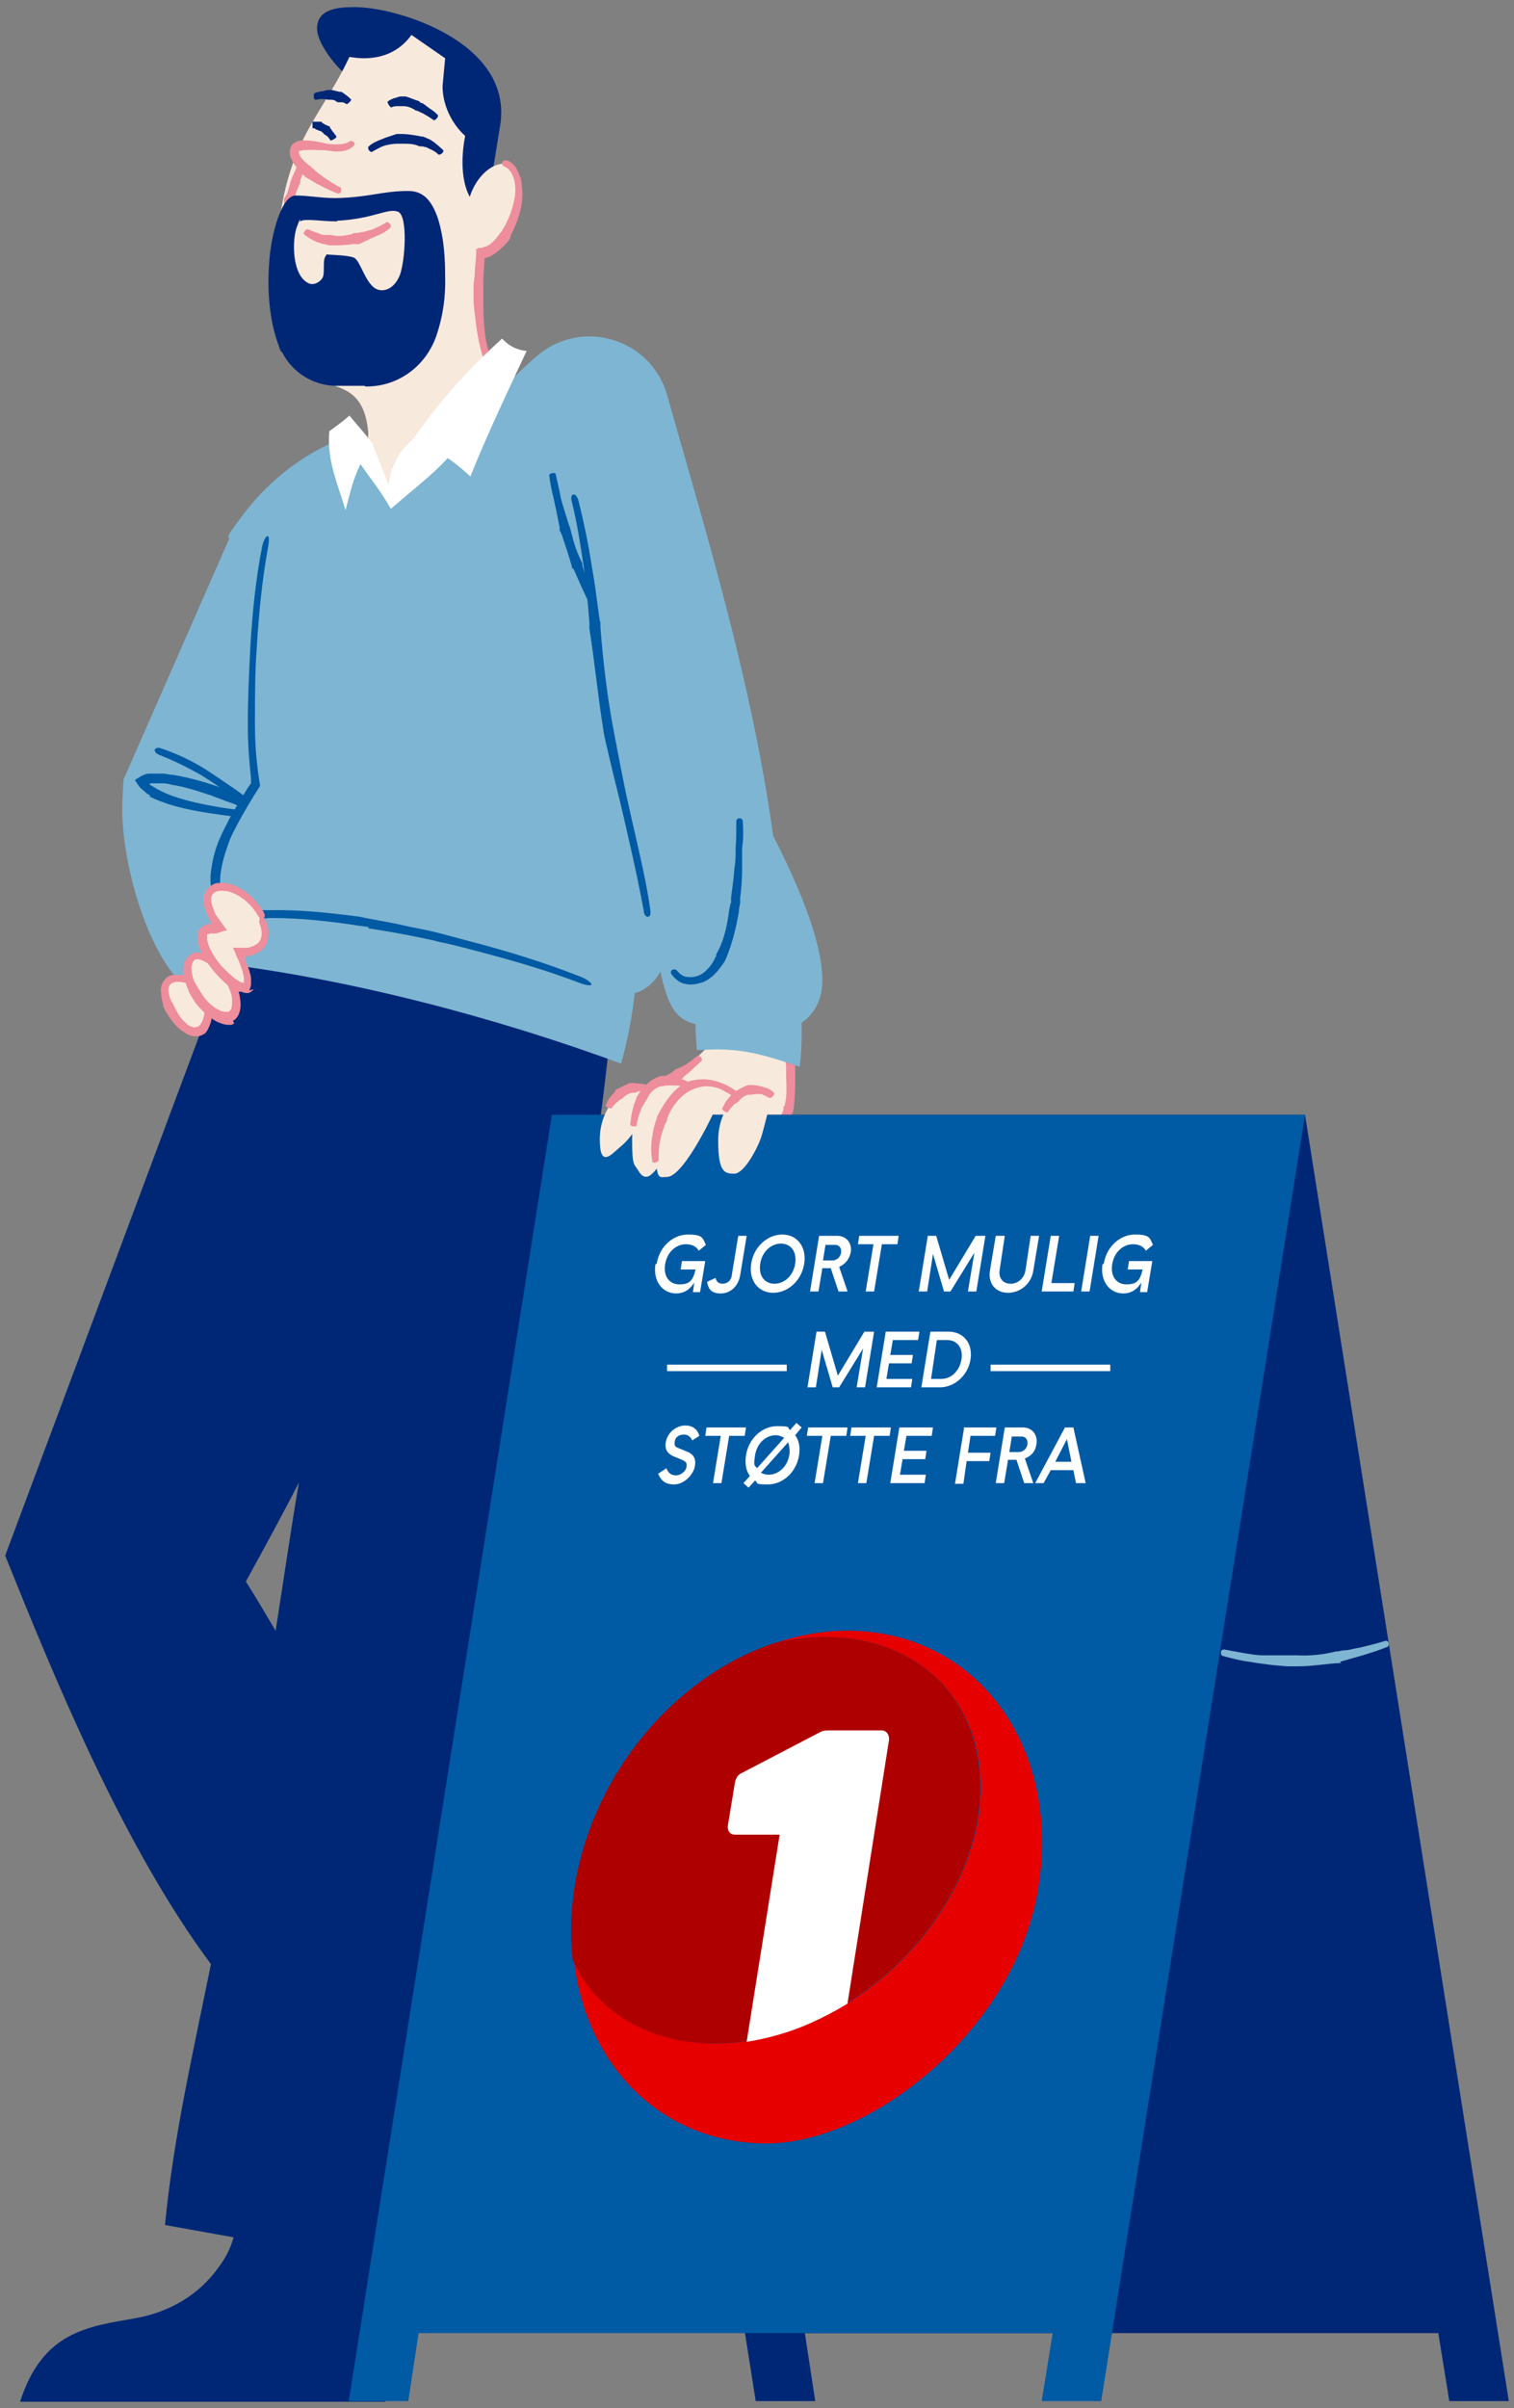 <?xml version="1.0" encoding="UTF-8"?>
<svg id="Layer_1" xmlns="http://www.w3.org/2000/svg" version="1.1" viewBox="0 0 234 372">
  <rect x="0" y="0" width="234" height="372" fill="#808080" stroke="none"/>
  <!-- Generator: Adobe Illustrator 29.1.0, SVG Export Plug-In . SVG Version: 2.1.0 Build 142)  -->
  <defs>
    <style>
      .st0 {
        fill: #002776;
      }

      .st1 {
        fill: #7eb5d2;
      }

      .st2 {
        fill: #ee8d9c;
      }

      .st3 {
        fill: #e60000;
      }

      .st4 {
        fill: #fff;
      }

      .st5 {
        fill: #af0000;
      }

      .st6 {
        fill: #005aa4;
      }

      .st7 {
        fill: #f8e9dd;
      }
    </style>
  </defs>
  <path class="st7" d="M120.5,156.9c.6,2.7,1.6,6.5,1.6,10.1s-.1,7.3-4.1,8.5c-14.8,7-21.1-5.7-21.1-5.7,3.3-2.8,5.6-.5,13.7-9.4l9.9-3.5Z"/>
  <path class="st2" d="M105.6,166.4c.2-.2.4-.3.6-.5.3-.2.6-.5.8-.7.5-.5,1-.9,1.5-1.4,0,0,0-.3-.2-.5s-.4-.3-.5-.2c-.5.4-1,.8-1.6,1.2-.3.2-.6.4-.9.5-.2.1-.4.2-.6.3h-.2c-.7.7-1.7,1.2-2.6,1.5l-.5.2-.3.2c-.5.3-1.1.5-1.7.8l-1.3.6c-.5.3-1.1.6-1.5,1,0,0,0,.3.2.5s.4.3.5.3c.4-.3.9-.6,1.4-.8.4-.2.8-.3,1.2-.5.6-.2,1.2-.3,1.8-.5h.3c0,0,.5-.3.5-.3.9-.5,1.9-1,2.9-1.5h.1Z"/>
  <path class="st2" d="M121.1,170.9c0,.3,0,.7-.2,1-.2.5-.3.9-.6,1.3-.5.8-1.3,1.3-2.2,1.6-.2,0-.2.3-.1.6s.3.4.5.4c1.1-.3,2.1-.9,2.9-1.8.4-.5.7-1,.9-1.6.2-.4.3-.8.4-1.2v-.3c.2-1.7.2-3.3.2-4.9,0-.3,0-.6,0-.8v-.5c-.2-1-.4-1.9-.6-2.9l-.4-2.1c-.2-.9-.4-1.7-.6-2.6,0-.2-.3-.3-.6-.2s-.4.2-.4.4c.1.9.3,1.8.5,2.6.1.7.3,1.3.4,2,.1.9.2,1.9.3,2.8v.5c0,.3,0,.5,0,.8,0,1.5.2,3.2-.2,4.6v.2Z"/>
  <path class="st1" d="M52.8,67.7l-1.5.7c-5.5,2.5-10.2,6.4-13.8,11.2s-1.6,2.6-2.2,3.9l-16.2,36.9c-.1,1.5-.2,3.2-.2,4.8,0,9.8,5.7,29.8,15.5,29.8s2.2-.2,3.2-.5l3-11.9,7.7-67.1,4.4-7.9Z"/>
  <path class="st6" d="M22.9,122.9c1,.6,2,.9,3.1,1.3,1.5.5,3,.8,4.5,1.1,2.9.5,5.8.9,8.7,1.1.5,0,.9-.2,1-.4s-.4-.5-.9-.6c-2.9-.3-5.7-.7-8.5-1.3-1.4-.3-2.9-.7-4.3-1.2-1-.4-1.9-.8-2.7-1.3l-.3-.2h-.1c0-.1,0-.1,0-.1h-.2c0-.1-.1-.2-.1-.2,0,0,.2-.1.3-.1,0,0,.4,0,.6,0,.3,0,.5,0,.8,0,.5,0,1.1,0,1.6.2,2.1.3,4.2,1,6.3,1.7.7.3,1.4.5,2.1.8.5.2.9.3,1.4.5,1.1.5,2.2,1,3.2,1.6l.8-1.1c-1.2-.9-2.4-1.7-3.6-2.6-1.6-1.1-3.2-2.2-4.9-3.3-2.1-1.3-4.4-2.4-6.8-3.2-.5-.2-.9,0-1,.2,0,.3.2.6.7.8,2.3.9,4.5,2,6.6,3.2,1.6,1,3.2,2.1,4.8,3.2,1.2.9,2.3,1.8,3.5,2.7l.8-1.1c-1.1-.7-2.2-1.3-3.4-1.8-.4-.2-.9-.4-1.3-.6-.7-.3-1.5-.5-2.2-.8-2.1-.7-4.3-1.3-6.6-1.7-.6,0-1.1-.2-1.7-.2-.3,0-.6,0-.9,0-.3,0-.5,0-1.1,0-.5,0-.9.2-1.3.4l-.5.3-.3.2h-.1c0,.1,0,.2,0,.2l.7,1,1,.9c0,0,.2.1.2.2h.2c0,0,.3.3.3.3Z"/>
  <g>
    <path class="st0" d="M55.8,13c-2.1-.4-6.9-5.8-6.8-8.7.1-3.1,3.6-3.2,5.9-3.2,6.4,0,24.5,5.4,22.4,18.3s-.9,6.5-2.9,10.4l-3,6.9s-.4-33.7-15.7-23.8Z"/>
    <path class="st7" d="M52.3,73c2.4-.9,4.8-3.3,4.6-6.3-1.2-13.1-14.3-.5-14.3-22.3s6.4-24.9,11.4-35.6c.7.1,1.5.2,2.2.2,2.9,0,5.5-1,7.4-3.6l5.2,3.6-.4,4.3c0,2.9,1.4,5.8,3.5,7.7,0,0-1.3,5.7.7,9.4,1.2-3.6,3.7-5.1,5.1-5.1s2.7,2.4,2.7,4.3c0,3.8-2.6,9.1-6,9.5-.2,2-.3,4.1-.3,6.4,0,6.5,1.2,13.2,5.9,15.3-18.7,26.9-34.8,28.2-27.5,12.4Z"/>
    <path class="st2" d="M43.9,30.7c0,.2,0,.4,0,.6v.8c-.1,0-.4,1.5-.4,1.5,0,0,.2.2.5.3.3,0,.5,0,.5,0,.2-.5.3-1,.5-1.5l.3-.8c0-.2.1-.3.2-.5h0c0-.9.4-1.7.7-2.4l.2-.4v-.3c.1-.5.3-.9.4-1.4,0-.3.2-.7.3-1,.2-.4.3-.8.4-1.3,0,0-.2-.2-.4-.3-.2,0-.5-.1-.5,0-.2.4-.4.8-.5,1.2-.1.3-.3.7-.4,1-.2.4-.4.9-.6,1.3v.2c-.1,0-.2.4-.2.4-.2.8-.4,1.6-.8,2.3h0Z"/>
    <path class="st2" d="M78.9,36.4c.4-.7.7-1.4,1-2.2.4-1.1.7-2.2.8-3.3.1-1.1,0-2.2-.2-3.3-.2-.5-.4-1.1-.7-1.6-.3-.5-.8-1-1.4-1.2-.5-.1-.8.1-.8.4,0,.3.2.5.5.6.7.3,1.2,1.2,1.4,2.1.2.9.2,1.9,0,2.9-.2,1-.5,2-.9,2.9-.3.7-.6,1.3-1,1.9,0,.1-.2.3-.3.4-.4.6-.9,1.2-1.4,1.6-.1.1-.3.2-.4.3-.1,0-.3.2-.5.2-.2,0-.2.1-.6.2h-.5c0,.1-.3.2-.3.2,0,0,0,.2,0,.3,0,.9-.1,1.9-.2,2.8,0,.8-.1,1.6-.2,2.4,0,.6,0,1.1,0,1.7v1.1c.2,2,.4,3.9.8,5.9.3,1.4.7,2.8,1.3,4.1.7,1.6,2,3.3,3.7,4.1.4.2.7.1.8-.1.1-.2,0-.6-.3-.7-1.4-.8-2.5-2.2-3.2-3.7-.6-1.2-.9-2.5-1.2-3.9-.3-1.9-.4-3.8-.4-5.7v-1c0-.5,0-1.1,0-1.6,0-1.4.1-2.9.2-4.3,0,0,0,0,.6-.2.2,0,.4-.2.6-.3.2-.1.4-.2.6-.4.7-.5,1.4-1.2,1.9-1.8.1-.2.2-.3.3-.5Z"/>
    <path class="st0" d="M49.8,18.8c-.1,0-.2,0-.3,0-.1,0-.3,0-.4,0-.3,0-.5,0-.8,0,0,0,0,.2,0,.5,0,.3,0,.5,0,.5.2,0,.4,0,.5.2,0,0,.2,0,.3.1,0,0,.1,0,.2.1h0c.3,0,.5.2.7.4,0,0,0,0,0,.1h0c.2,0,.3.2.5.3.1,0,.2.2.3.3.1.1.2.3.3.4,0,0,.2,0,.5-.2.2-.1.4-.3.4-.3,0-.2-.2-.4-.3-.5,0-.1-.2-.3-.3-.4-.1-.2-.3-.4-.4-.6h0c0-.2-.1-.2-.2-.2-.4-.2-.7-.3-1.1-.6h0Z"/>
    <path class="st0" d="M65,22.6c.2,0,.4,0,.6.1.3,0,.6.2.8.3.5.2,1,.5,1.4.9,0,0,.3,0,.5-.2.2-.2.3-.4.2-.5-.5-.5-1-.9-1.5-1.3-.3-.2-.6-.4-.9-.5l-.7-.3h-.2c-1-.2-2.1-.4-3.1-.4-.2,0-.4,0-.5,0h-.3c-.6.2-1.2.4-1.8.6-.4.2-.8.3-1.2.5-.5.2-1,.5-1.4.9,0,0,0,.3.1.5.2.2.4.3.4.3.4-.2.9-.5,1.3-.7.4-.2.7-.3,1.1-.4.5-.1,1.1-.2,1.6-.2h.3c.2,0,.3,0,.5,0,.9,0,1.8,0,2.6.4h.1Z"/>
    <path class="st0" d="M62.5,14.9h-.5c-.3,0-.5.1-.8.2-.5.1-.9.3-1.3.6,0,0,0,.3.2.5.1.2.3.4.4.4.3-.2.7-.2,1-.2.2,0,.4,0,.5,0,.1,0,.2,0,.4,0h0c.5,0,1.1.2,1.6.5l.3.2h.2c.3.2.7.3,1,.5.2.1.5.3.7.4.3.2.6.4.9.6,0,0,.2-.1.4-.3s.2-.4.2-.5c-.3-.3-.5-.5-.8-.7-.2-.2-.5-.3-.7-.5-.3-.2-.6-.5-1-.7h-.2c0-.1-.3-.3-.3-.3-.7-.2-1.3-.5-2-.7h-.1Z"/>
    <path class="st0" d="M52.2,15.8c0,0,.2,0,.3,0,.1,0,.3,0,.4,0,.2,0,.5.2.7.3,0,0,.2-.1.4-.3s.3-.4.3-.4c-.2-.2-.5-.5-.8-.7-.1-.1-.3-.2-.4-.3l-.3-.2h0c-.5,0-1-.2-1.5-.3h-.3s-.2,0-.2,0c-.3,0-.6.1-.9.2-.2,0-.4,0-.6.1-.3,0-.5.1-.8.3,0,0,0,.3,0,.5,0,.3.2.4.2.4.2,0,.5,0,.7-.1.2,0,.4,0,.5,0,.2,0,.5,0,.7.1h.1s.2,0,.2,0c.4,0,.8,0,1.1.3h0Z"/>
    <g>
      <path class="st7" d="M54.5,21.9s-.5,1-3.2.9c-1,0-2.1-.4-3.8-.4s-2.2.2-2.2,1c0,2.4,5.1,5.2,7.3,6.2"/>
      <path class="st2" d="M47,27.2c.3.2.6.4,1,.6.5.3.9.6,1.4.8.9.5,1.8.9,2.8,1.3.2,0,.4,0,.5-.3.1-.2,0-.5,0-.6-.9-.4-1.7-1-2.5-1.5-.4-.3-.8-.6-1.2-.9-.3-.2-.5-.5-.8-.7l-.2-.2c-.6-.4-1.1-.9-1.5-1.4-.2-.3-.3-.6-.3-.8,0-.1,0-.2.1-.2,0,0,.3,0,.5-.1.1,0,.3,0,.4,0,.8-.1,1.7,0,2.7,0,.6,0,1.4.2,2.1.2.9,0,1.9-.1,2.7-.9.2-.2.1-.5-.1-.6-.2-.1-.4-.2-.5-.1-.5.4-1.3.5-2.1.5-.6,0-1.2,0-1.9-.2-.9-.2-1.9-.4-2.9-.4-.2,0-.4,0-.6,0-.3,0-.6.1-1,.3-.6.3-.9,1.1-.8,1.7,0,.5.3,1,.5,1.4.5.8,1.1,1.4,1.6,2h.2Z"/>
    </g>
  </g>
  <path class="st4" d="M63.8,67.9s-3.4,2.5-3.7,7.1l-2.6-6.6-4.9,2s8,15.6,7.9,15.3,12.8-16.4,12.8-16.4c0,0-6.4-2.5-9.6-1.5Z"/>
  <path class="st0" d="M37.7,141.5L.8,240.3c7.5,18.6,18.1,44.7,31.8,63.1-2.7,13.4-5.8,26.7-7.1,40.3l10.6,1.9c-.5,1.8-1.3,3.3-2.3,4.6-3,4.3-7.7,7-12.9,7.9-7.3,1.3-14.3,2-17.8,12.9h56.4l26.9-159.4c.6-3.9,1.2-7.9,2-11.8,3-15.8,5.3-31.6,6.6-47.6,0,0-35.6-9.4-57.2-10.6ZM42.6,251.9c-1.5-2.5-3-5.1-4.6-7.6,2.8-5.1,5.6-10.2,8.2-15.3-1.3,7.6-2.4,15.3-3.6,22.9Z"/>
  <g>
    <polygon class="st0" points="224 370.9 222.3 360.4 124.4 360.4 126 370.9 116.8 370.9 85.4 172.2 201.7 172.2 233.2 370.9 224 370.9"/>
    <polygon class="st6" points="63.1 370.9 64.7 360.4 162.7 360.4 161 370.9 170.2 370.9 201.7 172.2 85.3 172.2 53.9 370.9 63.1 370.9"/>
    <g>
      <path class="st4" d="M101.5,195.2c.4-2.6,2.5-4.5,4.8-4.5s2.3.5,2.8,1.6l-1.1.9c-.4-.7-1.1-1-2-1-1.5,0-2.9,1.2-3.2,3.1s.7,3.1,2.2,3.1,2.1-.5,2.5-2.3h-2.3l.2-1.3h3.6l-.8,4.8h-1.1l.2-1.5c-.7,1.2-1.7,1.7-2.8,1.7-2.1,0-3.6-1.9-3.2-4.5Z"/>
      <path class="st4" d="M109.3,198l1.3-.6c.1.6.5.9,1.1.9s1.3-.4,1.4-1.3l1-6.1h1.3l-1,6.1c-.3,1.7-1.5,2.8-3,2.8s-1.9-.7-2.1-1.7Z"/>
      <path class="st4" d="M116.1,195.2c.4-2.6,2.5-4.5,4.8-4.5s3.8,1.9,3.4,4.5-2.5,4.5-4.8,4.5-3.8-1.9-3.4-4.5ZM122.9,195.2c.3-1.9-.7-3.1-2.2-3.1s-2.9,1.2-3.2,3.1.7,3.1,2.2,3.1,2.9-1.2,3.2-3.1Z"/>
      <path class="st4" d="M126.5,190.9h2.9c1.4,0,2.3,1.1,2.1,2.5-.2,1.1-.9,1.9-1.8,2.3l1.3,3.8h-1.4l-1.2-3.6h-1.3l-.6,3.6h-1.3l1.4-8.6ZM127.6,192.2l-.4,2.5h1.5c.6,0,1.2-.5,1.3-1.2s-.3-1.2-.9-1.2h-1.5Z"/>
      <path class="st4" d="M132.8,190.9h6.1l-.2,1.3h-2.4l-1.2,7.3h-1.3l1.2-7.3h-2.4l.2-1.3Z"/>
      <path class="st4" d="M143.3,190.9h1.4l2,6.8,4.1-6.8h1.5l-1.4,8.6h-1.3l1-6-3.7,6h-1l-1.7-5.8-.9,5.8h-1.3l1.4-8.6Z"/>
      <path class="st4" d="M154,190.9h1.3l-.8,5.3c-.2,1.3.6,2.1,1.7,2.1s2.1-.8,2.3-2.1l.8-5.3h1.3l-.9,5.4c-.3,2-2,3.4-3.9,3.4s-3.1-1.4-2.8-3.4l.9-5.4Z"/>
      <path class="st4" d="M162.4,190.9h1.3l-1.2,7.3h3.6l-.2,1.3h-4.9l1.4-8.6Z"/>
      <path class="st4" d="M168.5,190.9h1.3l-1.4,8.6h-1.3l1.4-8.6Z"/>
      <path class="st4" d="M170.6,195.2c.4-2.6,2.5-4.5,4.8-4.5s2.3.5,2.8,1.6l-1.1.9c-.4-.7-1.1-1-2-1-1.5,0-2.9,1.2-3.2,3.1s.7,3.1,2.2,3.1,2.1-.5,2.5-2.3h-2.3l.2-1.3h3.6l-.8,4.8h-1.1l.2-1.5c-.7,1.2-1.7,1.7-2.8,1.7-2.1,0-3.6-1.9-3.2-4.5Z"/>
      <path class="st4" d="M126.1,205.7h1.4l2,6.8,4.1-6.8h1.5l-1.4,8.6h-1.3l1-6-3.7,6h-1l-1.7-5.8-.9,5.8h-1.3l1.4-8.6Z"/>
      <path class="st4" d="M136.9,205.7h5.2l-.2,1.3h-3.9l-.4,2.3h3.5l-.2,1.3h-3.5l-.4,2.4h4l-.2,1.3h-5.3l1.4-8.6Z"/>
      <path class="st4" d="M143.7,205.7h2.9c2.3,0,3.8,1.8,3.4,4.3-.4,2.5-2.5,4.3-4.7,4.3h-2.9l1.4-8.6ZM144.8,207l-.9,6h1.6c1.5,0,2.8-1.2,3.1-3s-.7-3-2.2-3h-1.6Z"/>
      <path class="st4" d="M101.8,227.6l1.2-.8c.3.8.8,1.1,1.5,1.1s1.5-.6,1.6-1.3-.1-.8-.7-1.1l-1.2-.5c-1-.4-1.5-1.1-1.3-2.2.3-1.7,1.8-2.6,3-2.6s1.9.6,2.2,1.6l-1.1.7c-.3-.6-.7-.9-1.3-.9s-1.3.3-1.4,1,0,.9.6,1.1l1.2.5c1.1.4,1.5,1.1,1.3,2.3s-1.6,2.8-3.2,2.8-2.1-.8-2.5-1.7Z"/>
      <path class="st4" d="M109.2,220.5h6.1l-.2,1.3h-2.4l-1.2,7.3h-1.3l1.2-7.3h-2.4l.2-1.3Z"/>
      <path class="st4" d="M115.9,228c-.6-.8-.8-1.9-.6-3.2.4-2.6,2.5-4.5,4.8-4.5s1.5.2,2,.6l1-1.1.8.7-1,1.2c.6.8.8,1.9.6,3.1-.4,2.6-2.5,4.5-4.8,4.5s-1.4-.2-2-.6l-1,1.1-.8-.7,1-1.1ZM117,226.8l4.2-4.7c-.4-.2-.8-.4-1.3-.4-1.5,0-2.9,1.2-3.2,3.1s0,1.5.3,2ZM122,224.8c.1-.8,0-1.5-.2-2l-4.2,4.7c.4.2.8.3,1.2.3,1.5,0,2.9-1.2,3.2-3.1Z"/>
      <path class="st4" d="M124.9,220.5h6.1l-.2,1.3h-2.4l-1.2,7.3h-1.3l1.2-7.3h-2.4l.2-1.3Z"/>
      <path class="st4" d="M131.6,220.5h6.1l-.2,1.3h-2.4l-1.2,7.3h-1.3l1.2-7.3h-2.4l.2-1.3Z"/>
      <path class="st4" d="M139,220.5h5.2l-.2,1.3h-3.9l-.4,2.3h3.5l-.2,1.3h-3.5l-.4,2.4h4l-.2,1.3h-5.3l1.4-8.6Z"/>
      <path class="st4" d="M148.9,220.5h5.1l-.2,1.3h-3.8l-.4,2.6h3.5l-.2,1.3h-3.5l-.5,3.5h-1.3l1.4-8.6Z"/>
      <path class="st4" d="M155.2,220.5h2.9c1.4,0,2.3,1.1,2.1,2.5s-.9,1.9-1.8,2.3l1.3,3.8h-1.4l-1.2-3.6h-1.3l-.6,3.6h-1.3l1.4-8.6ZM156.4,221.8l-.4,2.5h1.5c.6,0,1.2-.5,1.3-1.2s-.3-1.2-.9-1.2h-1.5Z"/>
      <path class="st4" d="M164.6,220.5h1.3l1.9,8.6h-1.5l-.4-2h-3.5l-1.1,2h-1.3l4.6-8.6ZM165.6,225.8l-.7-3.5-1.8,3.5h2.5Z"/>
    </g>
    <g>
      <rect class="st4" x="103.1" y="210.8" width="18.5" height="1"/>
      <rect class="st4" x="153.1" y="210.8" width="18.5" height="1"/>
    </g>
    <g>
      <path class="st3" d="M130.9,251.9c-3.8,0-7.5.7-11.1,1.9,14.9-3.5,28.1,3.1,31.2,16.5,3.5,15.5-8,34.4-25.6,42.1-15.8,6.9-31.2,2.5-36.7-9.7,1.8,16.4,13.6,28.4,29.8,28.4s38.6-17.7,42-39.6c3.5-21.9-9.7-39.6-29.5-39.6Z"/>
      <path class="st5" d="M125.3,312.4c17.6-7.7,29.1-26.5,25.6-42.1-3-13.4-16.2-20-31.2-16.5-15.3,5.1-28.1,20.1-30.9,37.7-.6,3.9-.7,7.6-.3,11.2,5.5,12.2,20.9,16.6,36.7,9.7Z"/>
      <path class="st4" d="M131,309.4l6.4-40.6c.1-.8-.4-1.5-1.1-1.5h-8.3c-.6,0-1,.1-1.5.4l-11.7,6.1c-.7.3-1,.7-1.2,1.5l-1.1,6.7c-.1.8.3,1.4,1.1,1.4h6.9l-5.1,32c3.2-.5,6.5-1.4,9.9-2.9,2-.9,3.9-1.9,5.7-3Z"/>
    </g>
    <path class="st1" d="M207.1,256.7l1.4-.4c.7-.2,1.4-.4,2.1-.6,1.3-.4,2.6-.8,3.8-1.3.2,0,.3-.4.2-.6,0-.3-.3-.4-.6-.3-1.3.4-2.5.7-3.8,1-.7.1-1.3.3-2,.4-.5,0-1,.1-1.4.2h-.3c-2,.5-4,.7-6,.6h-1s-.7,0-.7,0c-1.2,0-2.5,0-3.7,0-.9,0-1.8-.2-2.6-.3-1.1-.2-2.2-.4-3.3-.6-.2,0-.5.1-.5.4,0,.3,0,.5.3.6,1.1.3,2.3.6,3.4.8.9.1,1.8.3,2.7.4,1.3.2,2.5.3,3.8.4h.7c0,0,1.1,0,1.1,0,2.1,0,4.2-.4,6.3-.5h.3Z"/>
  </g>
  <path class="st1" d="M102,149.7c1.1,5.5,2.4,7.8,5.5,8.5,0,1.3.1,2.6.2,4,1.1,0,2.1-.1,3-.1,4.8,0,8.2,1.1,12.9,2.7.2-1.6.3-3.2.3-4.8s0-1.4,0-2c2-1.4,3.2-3.6,3.2-6.6,0-6.3-4.1-15.4-7.6-22.3-3.3-23.7-10.1-45.9-16.4-68.1-2.5-8.7-13.1-11.9-20-6.1-4.5,3.8-5.7,5.8-10.2,10.9-3.3,5.6-7.3,8.3-12.5,12.8-2.4-4.3-4.8-6.3-6.7-10.5-8.9,4.7-14.7,11.3-14.7,42.4s.1,6.9.7,10.9c-2.6,4-6.2,9.7-6.2,14.7s.6,4,2.1,5.6l-2.5,7c20.9,2.5,43.3,8.4,62.9,15.6,1-3.6,1.7-7.2,2.1-10.9,0,0,2.6-.5,4.1-3.6Z"/>
  <path class="st6" d="M56.9,143.4c2.1.3,4.3.7,6.4,1.1,1.5.3,3.1.6,4.6,1,1.5.3,3.1.7,4.6,1.1,5.8,1.5,11.5,3.1,17,5.2,1,.4,1.8.5,1.9.3s-.6-.8-1.6-1.2c-5.6-2.2-11.4-4-17.2-5.5-1.5-.4-3-.8-4.5-1.2-1.5-.4-3-.7-4.6-1-2.1-.5-4.3-.9-6.5-1.3l-1.5-.3c-4.6-.6-9.2-1.1-13.9-1-1.2,0-2.3,0-3.5.2l-1.7.2h-.6c0,0,0,0,0,0v-.2c-1.4-1.7-2-3.8-1.7-5.9.2-1.5.6-2.9,1.1-4.3.3-.9.7-1.8,1.2-2.7.6-1.2,1.3-2.4,2-3.6l1.1-1.8.7-1.1-.2-1.3c-.4-2.7-.6-5.5-.6-8.3,0-4,0-8,.3-12,.3-5,.8-10.1,1.7-15.1.2-1,.2-1.8,0-1.9-.3,0-.7.7-.9,1.7-1,5.1-1.5,10.3-1.8,15.3-.2,4-.4,8-.4,12.1,0,2.8.2,5.6.5,8.4v.5c0,0,0,.2,0,.2,0,0,0,0,0,0l-.5.7-1.1,1.8c-.7,1.2-1.5,2.4-2.1,3.7-.5.9-.9,1.8-1.3,2.7-.6,1.5-1,3.1-1.2,4.8-.3,2.4.4,5,2,6.9,0,0,.3.3.4.5l.2.3c0,0,.1,0,.2,0h.2s1.1-.2,1.1-.2l1.7-.2c1.1-.1,2.3-.1,3.4-.2,4.6,0,9.2.5,13.7,1.2l1.5.2Z"/>
  <path class="st4" d="M63.8,67.9c3.7,1.5,6.2,3.2,8.9,5.7,2.6-6.5,5.9-13.4,8.7-19.4,0,0-2.1,0-3.8-1.9-5.5,5-9.4,9.4-13.8,15.6Z"/>
  <path class="st4" d="M50.9,66.6c1.1-.8,2.1-1.5,3.1-2.4,1.2,1.4,2.4,2.8,3.6,4.3-2.8,4.2-3.1,6.2-4.2,10.3-1.2-4.1-2.9-7.6-2.5-12.2Z"/>
  <g>
    <path class="st6" d="M92.7,95.9l-.5-3.6c-.2-1.7-.5-3.5-.8-5.2-.5-3.3-1.2-6.6-2-9.8-.2-.6-.5-1-.8-.9-.3,0-.4.6-.2,1.2.8,3.2,1.3,6.5,1.8,9.8.2,1.7.4,3.4.6,5.2l.3,3.6v.9c.8,5.1,1.3,10.3,2.1,15.3.1.9.3,1.7.5,2.6l.4,1.7c.7,3,1.5,6.1,2.2,9.1.5,2.2,1,4.4,1.5,6.6.6,2.7,1.2,5.6,1.7,8.3,0,.6.4,1,.7.9.3,0,.4-.5.3-1.1-.4-2.9-1-5.7-1.6-8.4-.5-2.2-1-4.4-1.5-6.6-.7-3-1.3-6.1-1.9-9.2l-.3-1.6c-.2-.9-.3-1.7-.5-2.6-.9-4.9-1.5-10.1-1.9-15.2v-.8Z"/>
    <path class="st6" d="M88.6,87.8l.5,1.1c.2.5.5,1.1.7,1.6.5,1,.9,2,1.4,3,0,.2.4.2.6,0,.2-.1.4-.3.3-.5-.4-1-.8-2-1.2-3-.2-.5-.4-1.1-.6-1.6-.1-.4-.2-.8-.3-1.1v-.3c-.8-1.5-1.3-3.1-1.7-4.7l-.2-.8-.2-.5c-.3-1-.6-1.9-.9-2.9-.2-.7-.4-1.4-.5-2.1-.2-.9-.4-1.8-.6-2.7,0-.2-.3-.3-.6-.2s-.5.2-.4.4c.1.9.3,1.9.5,2.8.2.7.3,1.4.5,2.2l.6,3v.5c.1,0,.4.8.4.8.5,1.6,1.1,3.2,1.5,4.8v.2Z"/>
  </g>
  <path class="st6" d="M110.6,147.8c-.2.5-.5,1-.8,1.4-.5.6-1,1.1-1.6,1.4-.6.3-1.3.4-2,.3-.6,0-1.2-.5-1.6-1-.2-.2-.5-.2-.7-.1-.2.1-.3.5-.1.7.5.7,1.3,1.4,2.2,1.5.9.2,1.8,0,2.7-.3.9-.4,1.6-1,2.2-1.7.4-.5.8-1,1.1-1.5l.2-.4c1-2.4,1.6-4.9,2-7.3,0-.4.1-.8.2-1.3v-.8c.2-1.5.3-3,.3-4.5v-3.2c.2-1.3.2-2.7.1-4.1,0-.3-.2-.5-.5-.5s-.5.2-.5.5c0,1.4,0,2.7-.1,4.1,0,1.1,0,2.1-.2,3.2-.1,1.5-.3,2.9-.5,4.4v.8c-.2.4-.2.8-.3,1.2-.3,2.3-.8,4.8-2,6.8v.3Z"/>
  <g>
    <g>
      <path class="st7" d="M31.3,152.4c-1.9-.9-3.2-1.2-4.2-1.2-1.3.1-1.8,1.1-1.7,2.3.2,2.5,2.7,6.1,4.7,6,1.5-.1,2.1-2.4,2-4s0-.1,0-.2c-.1-1-.4-2-.8-2.9Z"/>
      <path class="st2" d="M31.5,159.8c.5-.4.7-.9.9-1.4.3-.7.4-1.4.4-2.1,0-.7-.1-1.3-.2-1.9-.1-.6-.4-1.2-.6-1.8-.1-.2-.4-.3-.6-.1-.2.1-.4.4-.3.5.2.5.4,1.1.5,1.6,0,.6.1,1.1,0,1.7,0,.6-.2,1.1-.4,1.6-.2.3-.4.6-.6.7,0,0-.1,0-.2,0-.2.1-.4.2-.7,0-.3,0-.7-.3-1-.6-.6-.5-1.1-1.2-1.5-2-.1-.3-.3-.5-.4-.8,0-.2-.2-.3-.3-.5-.4-.9-.7-2-.2-2.6.3-.4,1-.5,1.7-.4.9.1,1.9.5,2.8.9.2,0,.4,0,.6-.3s0-.5-.1-.6c-.9-.5-2-.9-3.1-1.1-.4,0-.9,0-1.4,0-.5,0-1,.3-1.4.8-.5.6-.6,1.4-.5,2,0,.6.2,1.3.3,1.8,0,.2.1.4.2.6.1.3.3.6.5.9.5.8,1.1,1.6,1.9,2.3.4.3.9.6,1.4.9.6.2,1.3.3,2,0,.1,0,.3-.2.4-.3Z"/>
    </g>
    <g>
      <path class="st7" d="M34.2,149.9c-1.8-1.8-3.1-2.5-4-2.4s-1.4,1.1-1.3,2.4c.3,3.9,4.4,7.5,6.2,7.3,1.1,0,1.6-1.2,1.5-2.6s-.9-3.2-2.4-4.7Z"/>
      <path class="st2" d="M36,157.7c.7-.4,1-1.1,1.1-1.7.2-.9,0-1.7-.1-2.4-.4-1.4-1.2-2.7-2.2-3.7-.2-.2-.5-.2-.7,0-.2.2-.2.5,0,.6.8,1,1.4,2.1,1.7,3.3.1.6.1,1.3,0,1.8-.1.4-.3.6-.5.7,0,0,0,0-.1,0-.2,0-.6,0-1-.1-.4-.2-.8-.4-1.2-.7-.8-.6-1.4-1.3-1.9-2.1-.2-.3-.3-.6-.5-.8-.1-.2-.2-.4-.3-.5-.3-.5-.5-1-.6-1.6-.1-.6-.2-1.1,0-1.6.2-.7.6-.9,1.4-.6.9.3,1.8,1.1,2.6,1.8.2.2.5.1.7,0,.2-.2.2-.5,0-.7-.8-.9-1.7-1.7-3-2.1-.5-.2-1.1-.3-1.7,0-.6.3-1,.9-1.2,1.4-.2.8-.2,1.5,0,2.2.1.7.3,1.4.6,2,0,.2.2.5.3.7.2.3.4.7.6,1,.6.9,1.4,1.7,2.3,2.4.4.3.9.7,1.4.9.5.2,1.2.5,2,.4.2,0,.3-.1.5-.2Z"/>
    </g>
    <g>
      <path class="st7" d="M40.2,141.9c-1.5-3.3-4.7-5.1-6.8-4.9-1.2,0-2,.8-1.9,2.2s.6,2.4,1.9,4.1c-1.2.3-2.9,0-2.7,2,.2,2.8,4.8,7.7,6.6,7.6s.9-.5.8-1.6c-.1-1.4-.8-2.7-1.4-3.9,0,0,.2,0,.3,0,2.6-.2,4-1.2,3.8-3.2,0-.6-.3-1.4-.6-2.2Z"/>
      <path class="st2" d="M38.5,153c.2-.3.3-.8.3-1,0-.3,0-.5,0-.8,0-.5-.2-.9-.3-1.4-.2-.5-.4-1-.6-1.5,0-.2,0-.2,0-.2h0c0-.2,0-.2-.1-.3h.2s.8-.2,1.4-.4c.6-.3,1.2-.6,1.6-1.3.4-.6.5-1.3.5-2,0-.7-.2-1.3-.4-1.8-.2-.4-.5-.6-.8-.5-.2.1-.3.5-.2.8.4,1,.5,2.1,0,2.8-.2.4-.7.6-1.1.8-.2,0-.5.2-.7.2h-.2s-.1,0-.1,0h-.2c-.2,0-.5,0-.7,0h-1.1c.2.4.4.8.5,1.2l.3.6.2.5c.2.4.3.9.5,1.3,0,.4.2.7.2,1.1,0,.2,0,.3,0,.5,0,.2,0,.1,0,.2,0,0,0,0,0,0,0,0,0,0,0,0h0s-.2,0-.2,0c-.1,0-.3-.1-.5-.2-.3-.2-.7-.4-1-.7-.6-.5-1.2-1.1-1.8-1.7-.5-.6-1-1.3-1.4-2-.4-.7-.7-1.5-.8-2.1,0-.2,0-.5,0-.6,0-.1,0-.2.2-.2,0,0,.2-.1.4-.1h.1s.2,0,.2,0h.5c.6-.2,1.2-.4,1.7-.5-.5-.6-1-1.4-1.4-1.9-.3-.4-.5-.7-.6-1.1-.3-.7-.6-1.6-.4-2.2.1-.5.6-.8,1.2-.9.6,0,1.3,0,2,.3,1.7.7,3.1,2,4,3.6.2.3.5.5.8.4.2-.1.3-.5.1-.9-1-1.8-2.6-3.4-4.5-4.2-.8-.3-1.6-.5-2.5-.4-.5,0-.9.2-1.3.5-.4.3-.7.8-.9,1.3-.3,1.1,0,2.1.4,3,.2.4.4.9.6,1.2l.2.3c0,0-.2,0-.3,0,0,0-.5,0-1,.3-.4.2-.8.7-.9,1.1-.1.5-.1.9,0,1.2.1,1,.6,1.9,1,2.7.5.8,1,1.5,1.6,2.2.6.7,1.2,1.3,1.9,1.9.4.3.7.6,1.2.8.2.1.4.3.7.3h.4c0,.1.6.2.6.2.1,0,.2,0,.4,0,.3-.1.6-.3.8-.6Z"/>
    </g>
  </g>
  <path class="st7" d="M95.7,177.3c2.6-2,4.4-6.1,5.7-8.5-.9-.6-1.7-.8-2.5-.8-3.2,0-6.2,3.5-6.2,8s1.8,2.3,2.9,1.4Z"/>
  <g>
    <path class="st7" d="M101.4,168.8c-.9-.6-1.7-.8-2.5-.8-1.9,0-3.7,1.2-4.9,3.2"/>
    <path class="st2" d="M95.2,168.5l-.4.4c-.2.2-.3.4-.5.6-.3.4-.5.8-.7,1.2,0,0,.1.3.4.4.2.1.5.2.5.1.2-.3.5-.6.8-.9.2-.1.3-.3.5-.4.1,0,.2-.2.4-.2h0c.4-.5,1-.8,1.5-.9,0,0,.2,0,.3,0h.2c.3-.2.7-.3,1-.2.3,0,.5,0,.7.2.3.1.6.3.9.4,0,0,.2-.1.4-.4.1-.2.2-.4.1-.5-.3-.3-.7-.5-1.1-.6-.3-.1-.6-.2-1-.3-.5,0-1-.1-1.4-.1h-.3c-.1,0-.3,0-.4.1-.7.3-1.4.7-2.1,1h0Z"/>
  </g>
  <path class="st7" d="M108.3,168.9c-1.9-1.5-3.6-2.1-5-2.1-3.9,0-5.6,4.9-5.6,9.2s.3,3.7,1,4.9,1.5,1,2.1.4c1.3-1.2,2-3,2.5-4.8"/>
  <g>
    <path class="st7" d="M108.3,168.9c-1.9-1.5-3.6-2.1-5-2.1-3.3,0-5,3.5-5.4,7.2"/>
    <path class="st2" d="M98.5,169.2c-.1.3-.2.6-.3.9-.2.4-.3.8-.4,1.2-.2.8-.3,1.6-.4,2.4,0,.1.2.3.5.3.3,0,.5,0,.5-.2.1-.7.3-1.5.6-2.2.1-.4.3-.7.5-1,.1-.2.3-.5.4-.7,0,0,0,0,.1-.1.4-1,1.2-1.8,2.2-2,.2,0,.3,0,.5-.1.1,0,.2,0,.3,0,.6-.1,1.2,0,1.9,0,.5.1.9.3,1.3.6.5.3,1.1.6,1.6,1,.1,0,.3,0,.5-.3.2-.2.2-.5.1-.5-.5-.5-1.1-.9-1.7-1.2-.5-.3-1-.5-1.5-.7-.7-.3-1.5-.5-2.4-.4-.2,0-.3,0-.5,0-.2,0-.5.1-.7.2-1.3.5-2.2,1.6-3,2.7,0,0,0,.1,0,.2Z"/>
  </g>
  <path class="st7" d="M115.1,170c-1.7-1.7-3.8-3-6.1-3-5.2,0-7.6,6.7-7.6,11.1s.6,3.7,1.7,3.7c2.6,0,7.6-10.4,8.2-12.3"/>
  <path class="st2" d="M101.6,172.4c-.1.4-.3.9-.4,1.3-.2.6-.3,1.3-.4,1.9-.2,1.2-.2,2.4,0,3.7,0,.2.3.4.5.3s.5-.2.5-.4c0-1.1,0-2.2.3-3.3.1-.6.3-1.1.5-1.7.1-.4.3-.8.5-1.1v-.3c.6-1.6,1.7-3.1,3-4,.2-.1.5-.3.7-.4l.5-.2c.9-.4,1.9-.5,2.9-.3.7.1,1.4.4,2,.8.8.4,1.6,1,2.3,1.7.1.1.4,0,.6-.1s.2-.5,0-.6c-.7-.8-1.6-1.4-2.5-1.9-.7-.4-1.5-.7-2.4-.9-1.2-.3-2.4-.2-3.6.1l-.6.2c-.3.1-.6.4-.9.6-1.6,1.2-2.6,2.9-3.5,4.6v.3Z"/>
  <path class="st7" d="M119.4,169.3c-.6-.7-1.7-1-2.8-1-2.5,0-5.6,3-5.6,7.9s1,5.1,2.5,5.1,3.6-3.9,4.2-5.8c.6-2,1-4.1,1.7-6.1Z"/>
  <path class="st2" d="M113.2,169l-.4.4c-.2.2-.3.4-.5.6-.3.4-.5.9-.7,1.3,0,0,.1.2.4.4.2.1.5.2.5.1.2-.4.5-.7.8-1,.1-.2.3-.3.5-.4.1,0,.2-.2.4-.3h0c.4-.6,1-.9,1.5-1,0,0,.2,0,.3,0,0,0,.1,0,.2,0,.3-.1.7-.1,1.1-.1.3,0,.5,0,.8.2.3.1.6.3.8.4,0,0,.3,0,.5-.2s.3-.4.3-.5c-.3-.4-.7-.6-1.1-.8-.3-.1-.7-.2-1-.3-.5-.1-.9-.2-1.5-.2,0,0-.2,0-.3,0-.1,0-.3,0-.4.1-.8.3-1.4.7-2.1,1.1h0Z"/>
  <g>
    <path class="st0" d="M56.4,59.7c5,.1,9.3-3,11-7.7,1.1-3.2,1.5-6.3,1.4-9.4,0-2.2-.1-5.6-1.1-8.8-1-3-2.4-4.3-4.6-4.3-4,0-6.1,1-11.2,1.1-2.4,0-4.2-.4-6.2-.4s-3.5,4.9-4,9.2c-.6,6.1.2,10.5,1.1,13.2s.5,1.2.9,2c1.6,3,4.7,4.9,8.1,5h4.6Z"/>
    <path class="st7" d="M52.1,34.1c5.7-.3,7.8-2,9.4-1.4s1.1,7.7.3,9.8c-.9,2.2-2.5,2.6-3.5,2.2-1.8-.7-2.6-4.5-3.6-4.9s-3.4-.4-4.2-.5c-.1.1-.2.3-.3.5-.3.7,0,2.3-.3,3s-1.3,1.3-2.1,1c-2.7-1.1-2.7-6.7-1.9-8.8s.3-.6.5-.8c.6-.5,3.3,0,5.7,0Z"/>
    <path class="st2" d="M51.1,36.3c-.2,0-.5,0-.7,0-.3,0-.7,0-1-.2-.6-.2-1.2-.4-1.8-.7,0,0-.3,0-.5.3-.2.2-.2.4-.1.5.6.5,1.3.9,2,1.2.4.1.8.3,1.1.3l.8.2h.2c1.2,0,2.3,0,3.4-.2.2,0,.4,0,.6,0h.4c.7-.3,1.3-.6,1.9-.9.5-.2.9-.4,1.4-.6.6-.3,1.1-.6,1.6-1.1,0,0,0-.3-.1-.5-.2-.2-.4-.3-.5-.3-.5.3-1,.6-1.5.8-.4.2-.8.4-1.3.5-.6.2-1.2.3-1.9.4h-.3c-.2,0-.3.1-.5.2-1,.2-2.1.4-3.1.1h-.2Z"/>
  </g>
</svg>